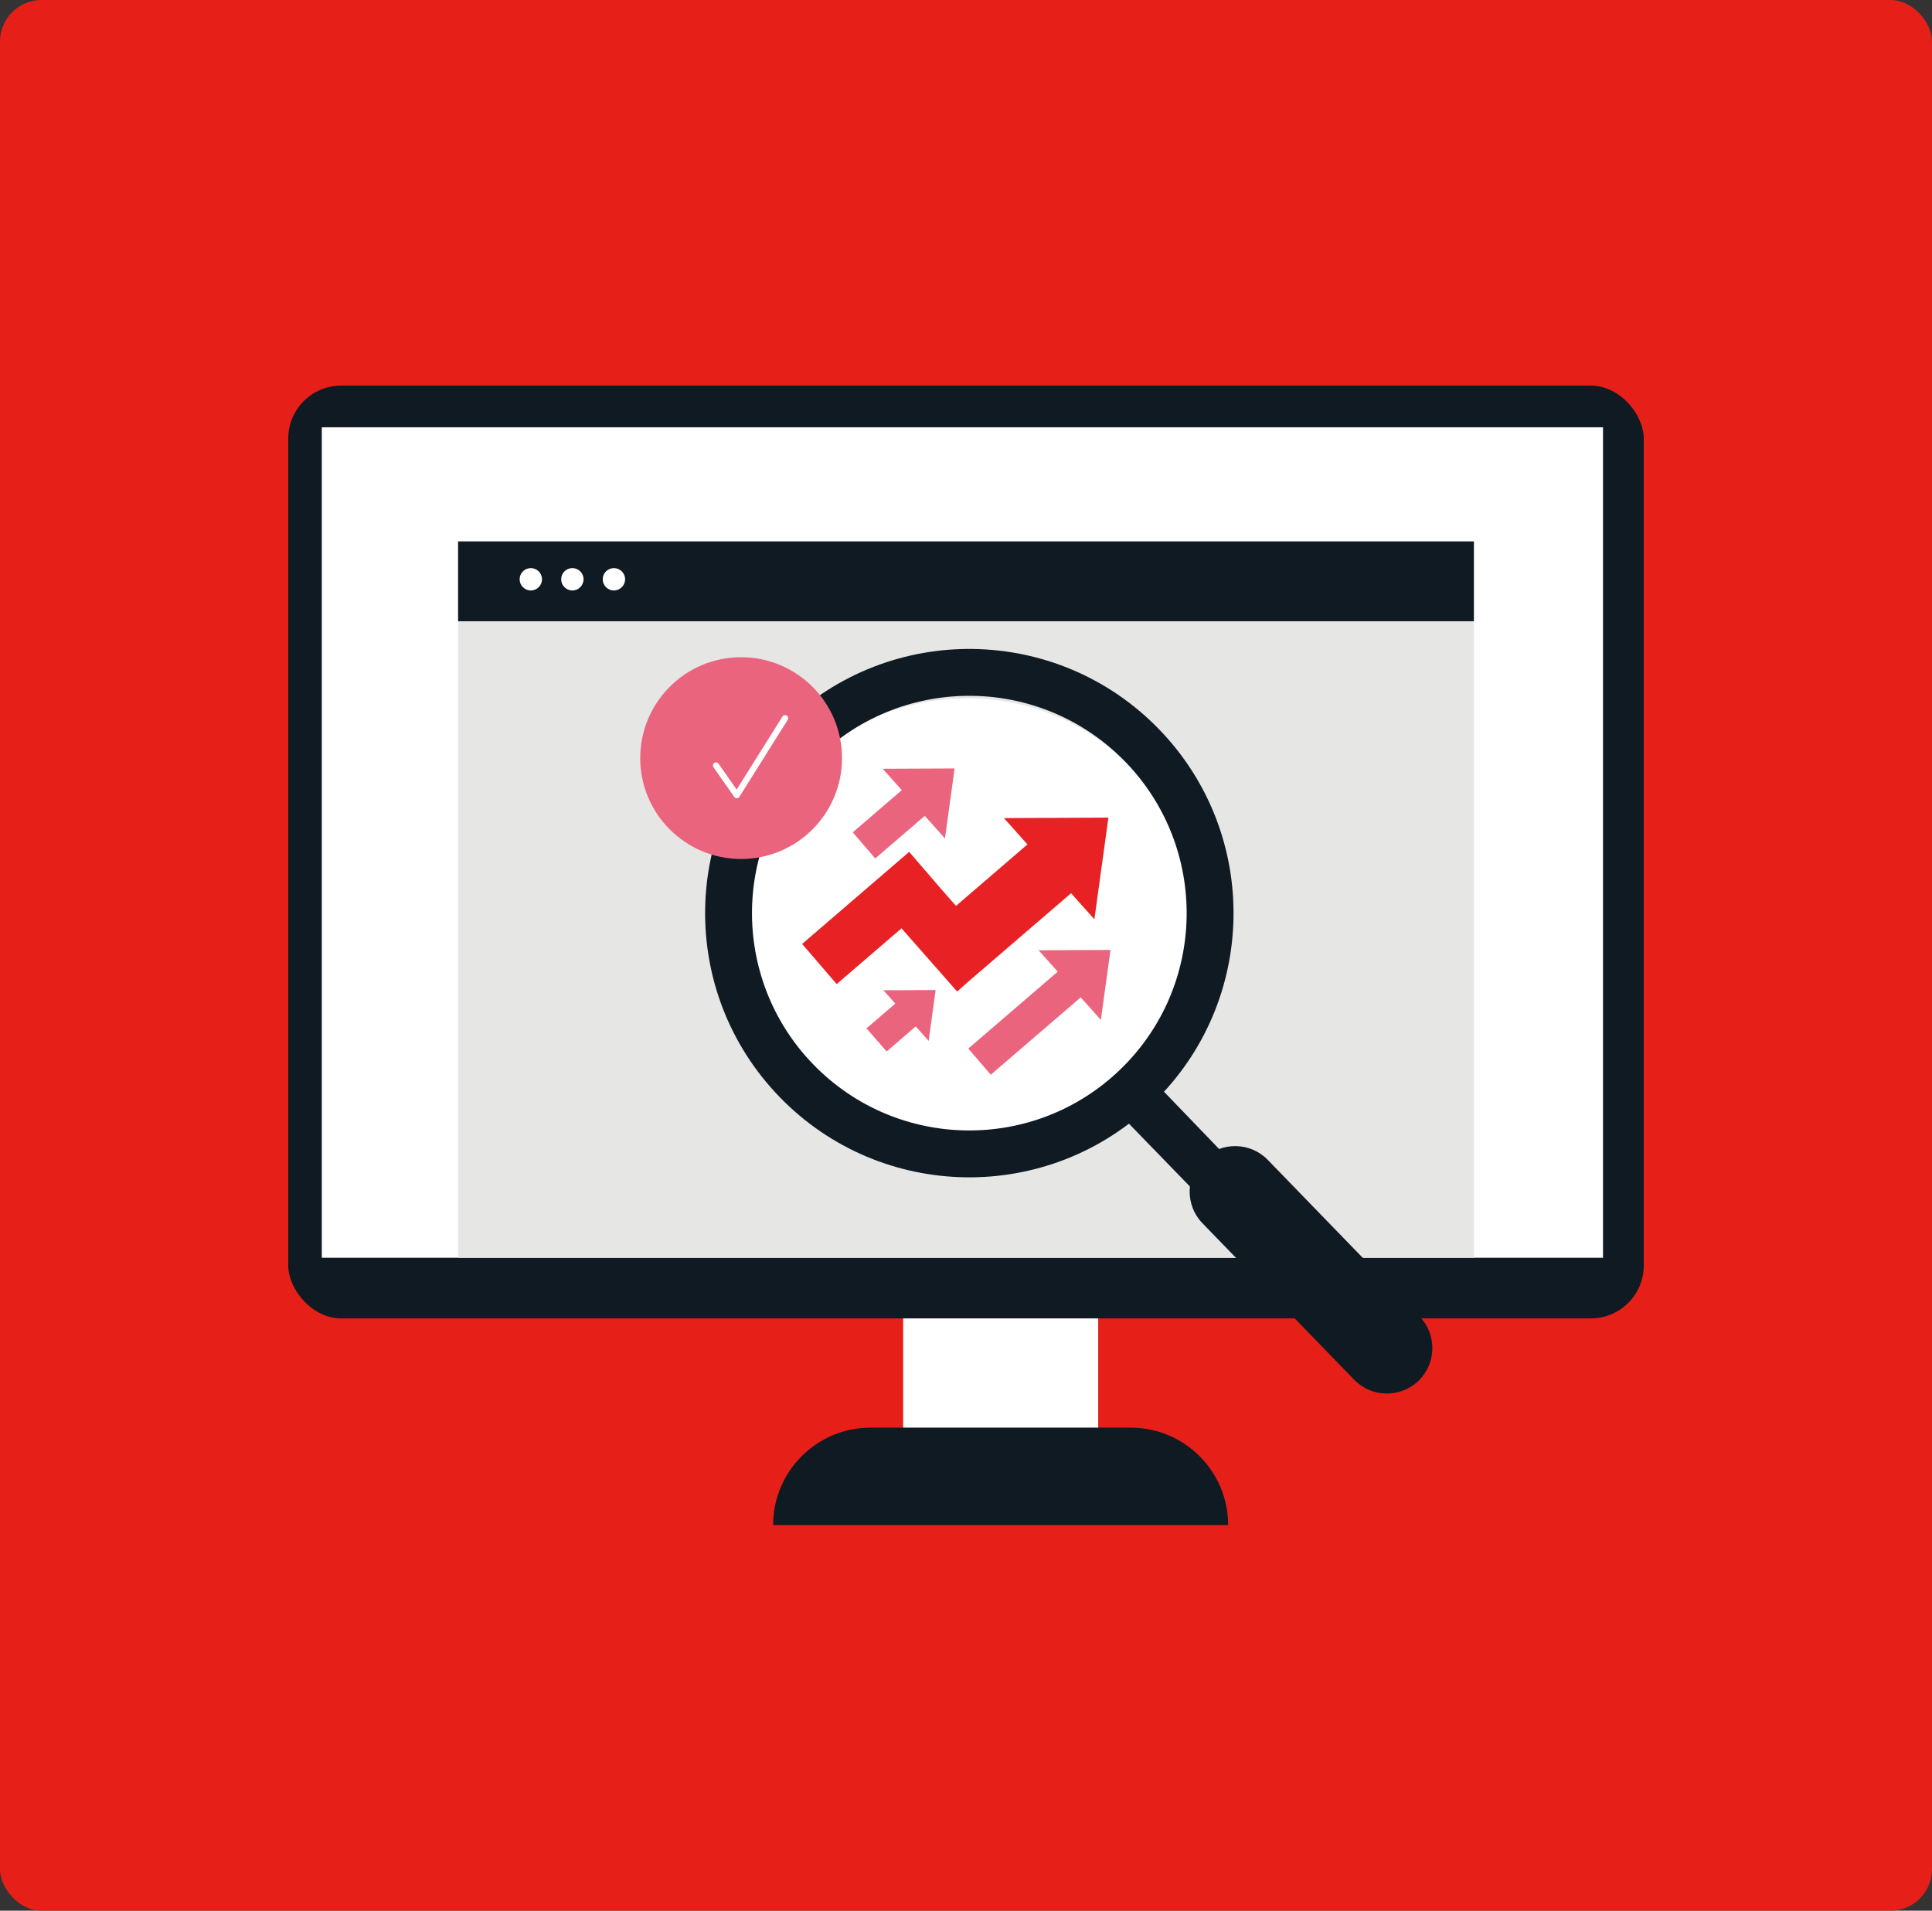 <?xml version="1.0" encoding="UTF-8"?>
<svg id="_レイヤー_2" data-name="レイヤー 2" xmlns="http://www.w3.org/2000/svg" viewBox="0 0 558 551.89">
  <rect x="0" y="0" width="558" height="551.89" fill="#333333" stroke="none"/>
  <defs>
    <style>
      .cls-1 {
        fill: #e72124;
      }

      .cls-1, .cls-2, .cls-3, .cls-4, .cls-5, .cls-6 {
        stroke-width: 0px;
      }

      .cls-2 {
        fill: #eb647e;
      }

      .cls-7 {
        fill: none;
        stroke: #fff;
        stroke-linecap: round;
        stroke-linejoin: round;
        stroke-width: 1.78px;
      }

      .cls-3 {
        fill: #e71f19;
      }

      .cls-4 {
        fill: #e6e6e5;
      }

      .cls-5 {
        fill: #101a22;
      }

      .cls-6 {
        fill: #fff;
      }
    </style>
  </defs>
  <g id="_商品" data-name="商品">
    <g id="reasons-02-sp">
      <rect class="cls-3" width="558" height="551.89" rx="12" ry="12"/>
      <g>
        <g>
          <rect class="cls-6" x="260.85" y="331.54" width="56.33" height="101.32"/>
          <g>
            <rect class="cls-5" x="83.25" y="111.38" width="391.5" height="269.43" rx="15.28" ry="15.28"/>
            <rect class="cls-6" x="92.94" y="123.42" width="370.04" height="239.87"/>
          </g>
        </g>
        <rect class="cls-4" x="132.31" y="156.38" width="293.38" height="206.91"/>
        <ellipse class="cls-6" cx="279.37" cy="264.29" rx="64.61" ry="62.59"/>
        <rect class="cls-5" x="132.31" y="156.38" width="293.38" height="23.06"/>
        <circle class="cls-6" cx="153.31" cy="167.32" r="3.23"/>
        <circle class="cls-6" cx="165.31" cy="167.32" r="3.23"/>
        <circle class="cls-6" cx="177.31" cy="167.32" r="3.23"/>
        <g>
          <rect class="cls-2" x="246.6" y="231.29" width="24.24" height="9.96" transform="translate(-91.49 225.87) rotate(-40.7)"/>
          <polygon class="cls-2" points="254.94 222.05 275.71 221.96 272.92 242.17 254.94 222.05"/>
        </g>
        <g>
          <rect class="cls-2" x="278.12" y="288.73" width="39.62" height="9.96" transform="translate(-119.47 265.34) rotate(-40.7)"/>
          <polygon class="cls-2" points="299.97 274.48 320.74 274.38 317.95 294.59 299.97 274.48"/>
        </g>
        <g>
          <polygon class="cls-2" points="266.24 294.95 256.08 303.7 250.26 297.03 260.43 288.28 266.24 294.95"/>
          <polygon class="cls-2" points="255.14 286.03 270.23 285.96 268.21 300.65 255.14 286.03"/>
        </g>
        <polygon class="cls-1" points="316.08 265.53 320.13 236.16 289.96 236.3 296.75 243.9 276.11 261.66 272.08 257.08 262.59 246.05 231.67 272.65 241.65 284.24 260.37 268.14 276.44 286.39 280.6 282.73 309.35 258 316.08 265.53"/>
        <polygon class="cls-5" points="353.61 352.95 363.34 343.56 328.29 307.13 318.92 317.2 353.61 352.95"/>
        <path class="cls-5" d="M409.7,398.82h0c5.2-5.03,5.33-13.4.29-18.59l-43.83-45.21c-5.03-5.19-13.39-5.32-18.58-.29h0c-5.2,5.03-5.33,13.4-.29,18.59l43.83,45.21c5.03,5.19,13.39,5.32,18.58.29Z"/>
        <path class="cls-5" d="M225.16,316.85c29.32,30.27,77.63,31.03,107.9,1.7,30.27-29.32,31.03-77.63,1.7-107.9-29.32-30.27-77.63-31.03-107.9-1.7-30.27,29.33-31.03,77.63-1.7,107.9ZM234.88,307.43c-24.12-24.9-23.5-64.64,1.4-88.76,24.9-24.12,64.64-23.5,88.76,1.4,24.12,24.9,23.5,64.64-1.4,88.76-24.9,24.12-64.64,23.5-88.76-1.4Z"/>
        <circle class="cls-2" cx="214.05" cy="218.97" r="29.14"/>
        <polyline class="cls-7" points="206.8 221.1 212.8 229.67 226.75 207.44"/>
      </g>
      <path class="cls-5" d="M354.72,440.51h-131.43s0,0,0,0c0-15.55,12.61-28.15,28.15-28.15h75.12c15.55,0,28.15,12.61,28.15,28.15h0Z"/>
    </g>
  </g>
</svg>
